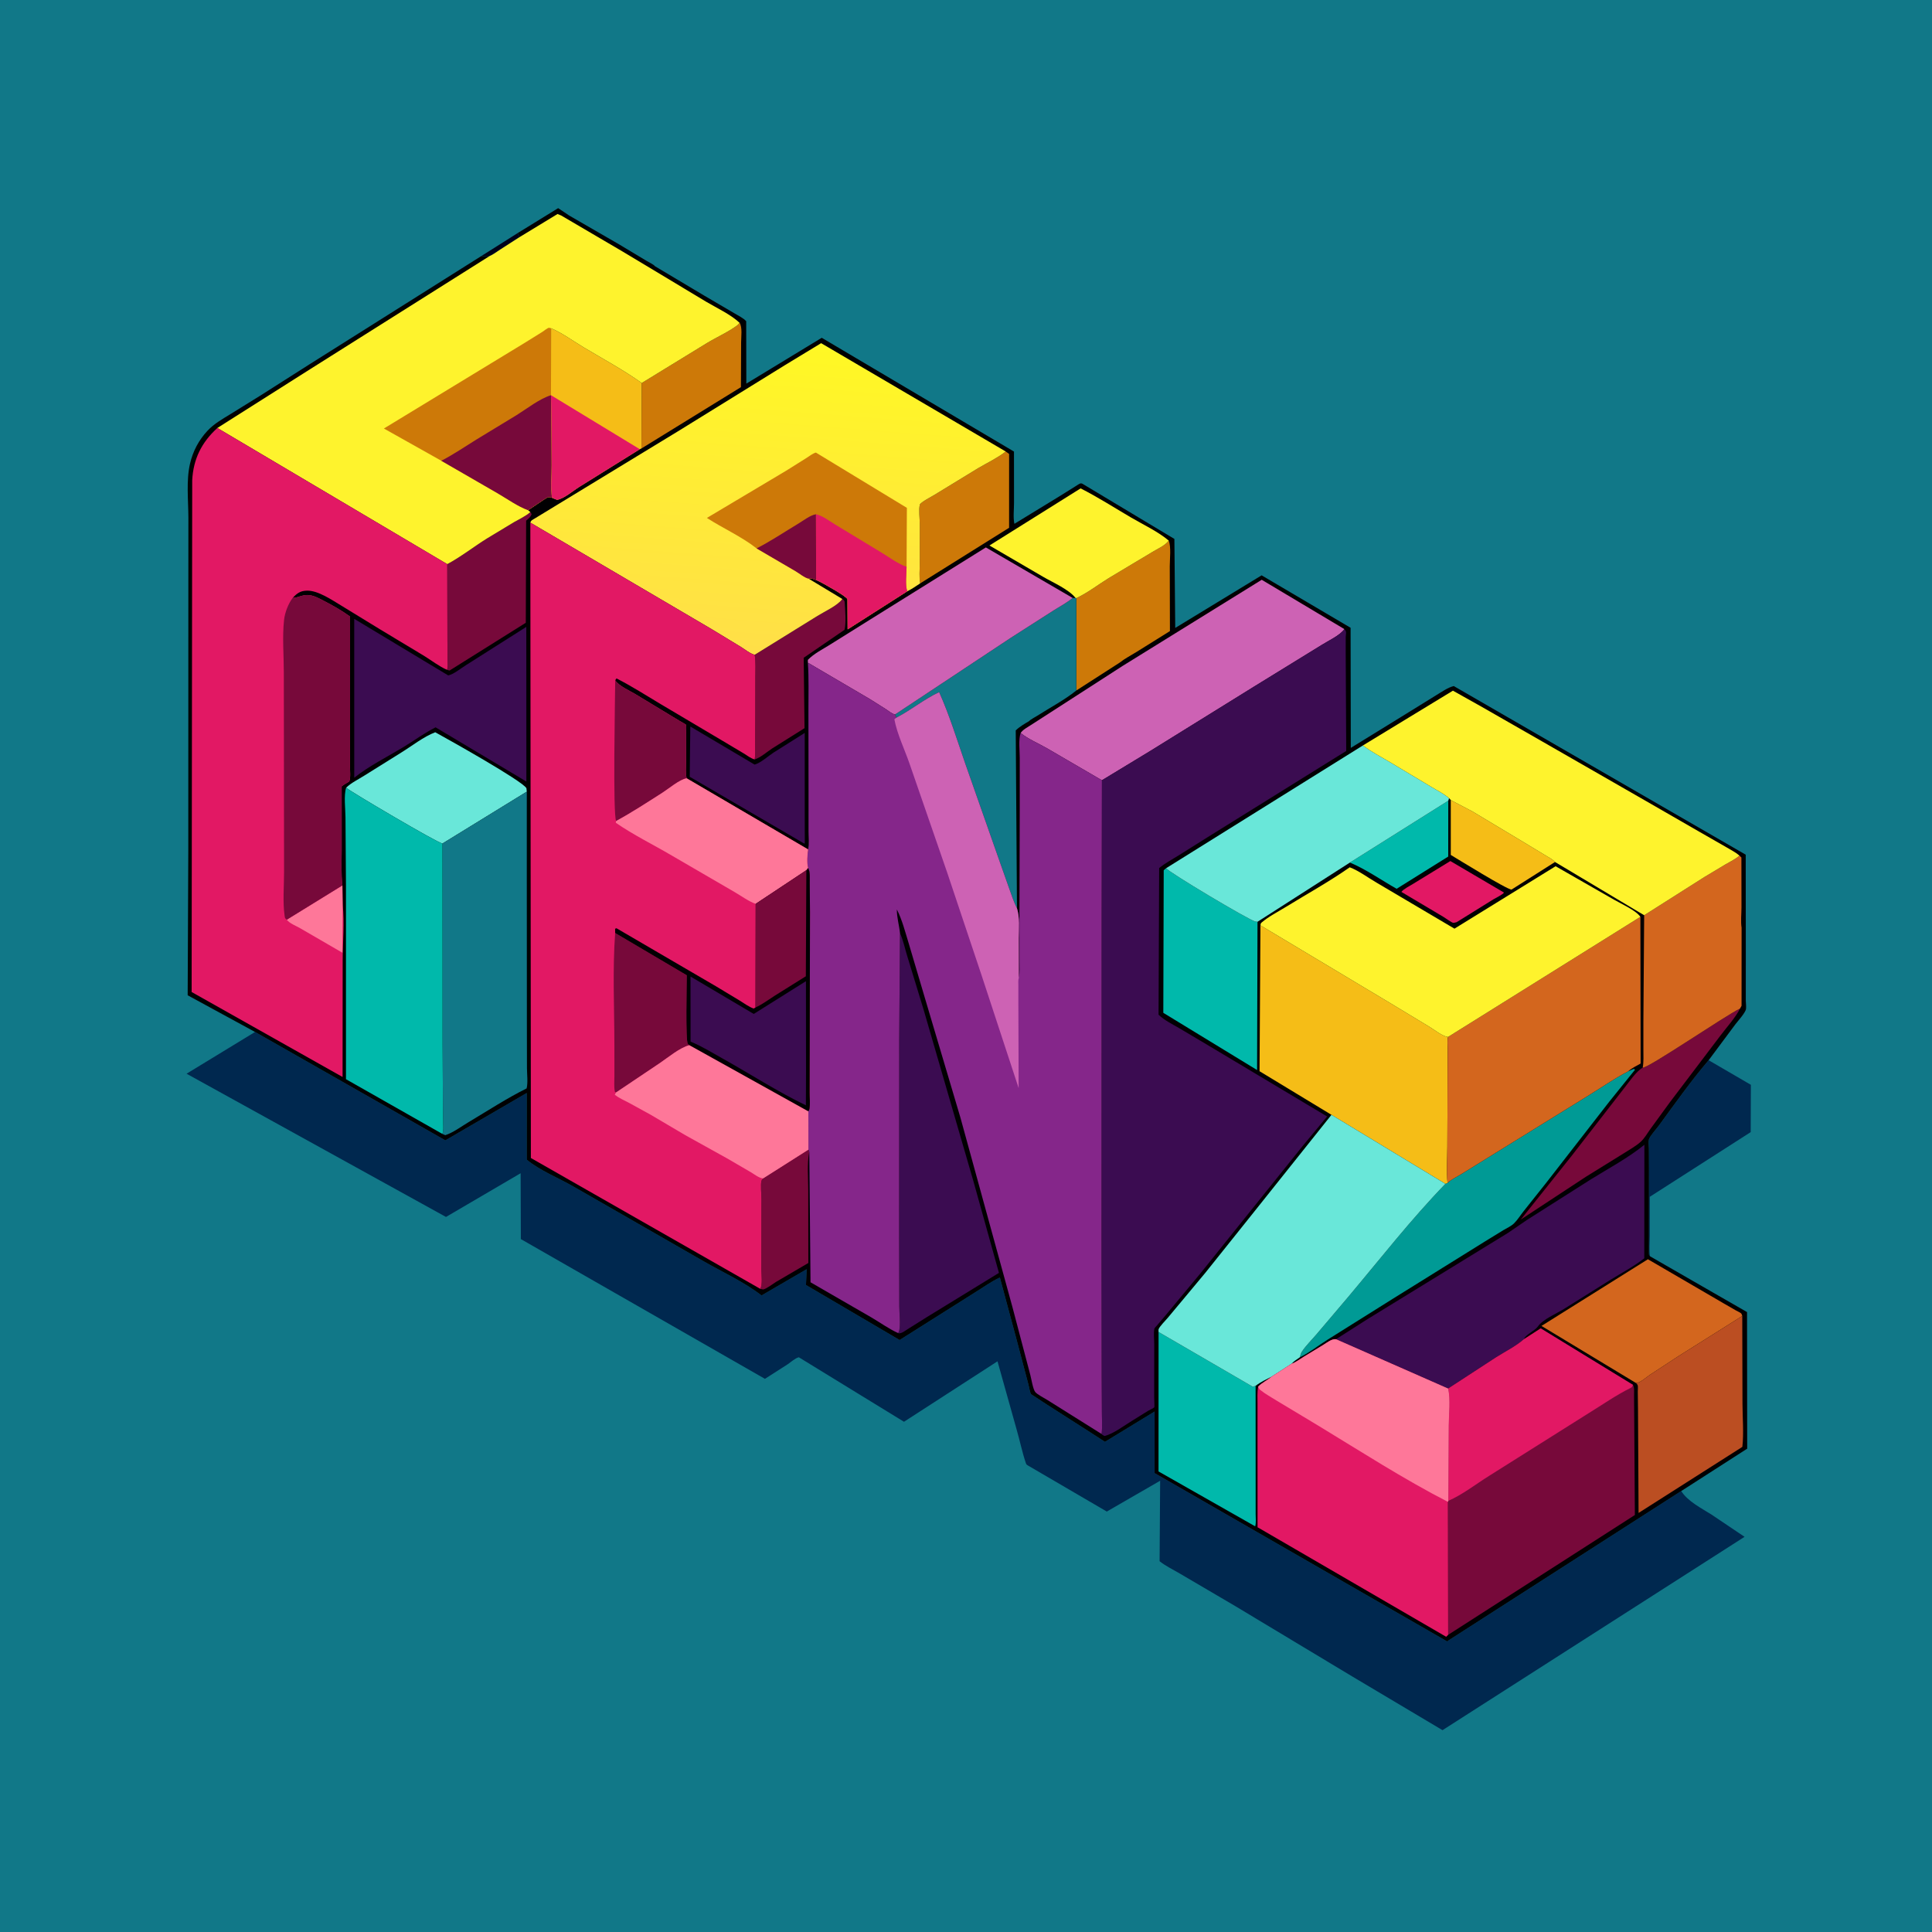 <svg version="1.1" xmlns="http://www.w3.org/2000/svg" style="display: block;" viewBox="0 0 2048 2048" width="1024" height="1024">
<defs>
	<linearGradient id="Gradient1" gradientUnits="userSpaceOnUse" x1="825.735" y1="362.528" x2="800.522" y2="691.193">
		<stop class="stop0" offset="0" stop-opacity="1" stop-color="rgb(255,248,36)"/>
		<stop class="stop1" offset="1" stop-opacity="1" stop-color="rgb(255,223,72)"/>
	</linearGradient>
</defs>
<path transform="translate(0,0)" fill="rgb(17,120,136)" d="M -0 -0 L 2048 0 L 2048 2048 L -0 2048 L -0 -0 z"/>
<path transform="translate(0,0)" fill="rgb(0,1,25)" d="M 510.053 271.525 L 548.768 247.072 L 550.757 251.335 L 530.159 264.589 C 526.654 266.822 522.78 269.875 518.964 271.437 L 510.053 271.525 z"/>
<path transform="translate(0,0)" fill="rgb(0,40,79)" d="M 1811.24 1123.88 L 1856 1149.95 L 1855.81 1200.1 L 1748.86 1268.64 L 1748.84 1310.31 C 1748.81 1317.19 1747.97 1325.02 1749.09 1331.71 L 1747.96 1329.92 L 1748 1238.7 L 1747.92 1217.57 C 1747.91 1214.94 1747.3 1210.43 1747.89 1207.98 C 1748.69 1204.61 1756.01 1196.54 1758.38 1193.3 C 1775.44 1169.98 1792.5 1145.85 1811.24 1123.88 z"/>
<path transform="translate(0,0)" fill="rgb(0,40,79)" d="M 270.29 1093.89 L 472.092 1208.85 L 558.366 1158.63 L 558.345 1229.29 C 572.423 1240.96 591.912 1248.58 607.889 1257.82 L 746.338 1337.3 C 766.379 1348.77 789.052 1359.15 807.272 1373.25 L 855.095 1345.42 L 854.357 1362.17 L 953.637 1420.5 L 1033.04 1370.38 C 1041.56 1365.21 1050.88 1358.28 1059.91 1354.28 L 1078.4 1423.07 L 1090.11 1467.47 C 1090.92 1470.32 1091.51 1475.24 1092.86 1477.72 C 1093.07 1478.1 1095.35 1479.45 1095.75 1479.72 L 1109.08 1488.5 L 1156.28 1518.7 L 1171.31 1528.42 L 1223.92 1496.3 L 1223.93 1561.58 L 1534.07 1740.03 L 1535.66 1738.81 L 1782.21 1580.55 C 1788.76 1591.33 1803.95 1598.97 1814.4 1605.61 L 1849.31 1629.09 L 1529.13 1834.05 L 1433.76 1777.31 L 1309.36 1702.49 L 1251.3 1668.41 C 1244.1 1664.12 1235.72 1660.18 1229.22 1654.95 L 1229.8 1569.65 L 1173.26 1602.31 L 1089.59 1553.44 C 1088.42 1552.73 1087.93 1552.38 1087.48 1551.05 C 1083.55 1539.43 1081.02 1526.89 1077.59 1515.07 L 1057.39 1443.04 L 958.266 1507.14 L 846.792 1438.76 C 842.671 1439.84 838.387 1443.87 834.851 1446.27 L 810.863 1461.63 L 552.112 1313.48 L 551.871 1243.69 L 472.758 1290.02 L 197.771 1138.18 L 269.068 1094.72 L 270.29 1093.89 z"/>
<path transform="translate(0,0)" fill="rgb(1,0,2)" d="M 548.768 247.072 L 591.664 220.646 L 603.351 228.459 L 656.779 259.333 L 685.884 276.82 C 687.832 278.018 693.045 280.412 694.254 282.181 L 746.768 313.511 L 778.895 332.339 C 782.692 334.639 788.053 337.166 790.999 340.495 L 791.129 406.656 L 871.08 358.071 L 1074.85 478.67 L 1074.91 533.032 C 1074.92 539.721 1073.83 548.904 1075.32 555.274 L 1122.79 526.255 L 1140.06 515.476 C 1141.14 514.84 1144.33 512.575 1145.41 512.399 C 1146.05 512.295 1146.71 512.547 1147.33 512.746 L 1244.9 571.304 L 1245.8 665.648 L 1337.37 609.882 L 1431.68 665.465 L 1431.9 792.808 L 1485.98 759.5 L 1522.67 736.807 C 1528.12 733.541 1534.9 728.689 1541.06 727.255 L 1850.53 905.996 L 1850.63 1006.39 L 1850.61 1060.72 C 1850.68 1063.39 1851.17 1066.91 1850.83 1069.5 C 1850.29 1073.53 1842.19 1082.35 1839.54 1085.86 L 1811.24 1123.88 C 1792.5 1145.85 1775.44 1169.98 1758.38 1193.3 C 1756.01 1196.54 1748.69 1204.61 1747.89 1207.98 C 1747.3 1210.43 1747.91 1214.94 1747.92 1217.57 L 1748 1238.7 L 1747.96 1329.92 L 1749.09 1331.71 L 1851.93 1390.86 L 1852.1 1535.64 L 1782.21 1580.55 L 1535.66 1738.81 L 1534.07 1740.03 L 1223.93 1561.58 L 1223.92 1496.3 L 1171.31 1528.42 L 1156.28 1518.7 L 1109.08 1488.5 L 1095.75 1479.72 C 1095.35 1479.45 1093.07 1478.1 1092.86 1477.72 C 1091.51 1475.24 1090.92 1470.32 1090.11 1467.47 L 1078.4 1423.07 L 1059.91 1354.28 C 1050.88 1358.28 1041.56 1365.21 1033.04 1370.38 L 953.637 1420.5 L 854.357 1362.17 L 855.095 1345.42 L 807.272 1373.25 C 789.052 1359.15 766.379 1348.77 746.338 1337.3 L 607.889 1257.82 C 591.912 1248.58 572.423 1240.96 558.345 1229.29 L 558.366 1158.63 L 472.092 1208.85 L 270.29 1093.89 L 198.945 1055.03 L 199.598 901.513 L 199.656 628.902 L 199.703 548.762 C 199.645 530.438 197.287 509.418 201.418 491.572 C 204.493 478.289 210.714 466.469 220.064 456.5 C 226.982 449.123 236.016 444.043 244.558 438.807 L 276.4 419.072 L 327.909 386.29 L 510.053 271.525 L 518.964 271.437 C 522.78 269.875 526.654 266.822 530.159 264.589 L 550.757 251.335 L 548.768 247.072 z"/>
<path transform="translate(0,0)" fill="rgb(226,24,100)" d="M 1537.44 912.741 L 1594.28 946.141 C 1593.42 948.026 1585.02 952.145 1582.89 953.433 L 1544.16 977.5 C 1542.94 977.741 1541.74 978.311 1540.5 978.223 C 1538.89 978.108 1532.18 973.181 1530.24 972.024 L 1485.52 945.447 C 1488.08 942.185 1494.5 939.13 1498.09 936.838 L 1537.44 912.741 z"/>
<path transform="translate(0,0)" fill="rgb(0,185,171)" d="M 1535.24 848.786 L 1535.17 907.997 L 1480.48 942.158 C 1464.51 933.12 1447.86 921.375 1430.96 914.353 L 1535.24 848.786 z"/>
<path transform="translate(0,0)" fill="rgb(245,189,23)" d="M 1537.88 848.029 L 1539.34 848.88 L 1560.95 860.223 L 1613.32 891.668 L 1637.71 906.405 C 1641.3 908.63 1645.54 910.623 1648.39 913.755 L 1602.3 942.991 C 1597.57 943.081 1545.5 910.819 1537.89 906.265 L 1537.88 848.029 z"/>
<path transform="translate(0,0)" fill="rgb(119,9,58)" d="M 856.944 1218.69 L 857.879 1221 L 857.695 1221.88 C 855.399 1234.11 856.774 1248.6 856.769 1261.08 L 856.886 1338.82 L 822.743 1358.8 C 819.906 1360.53 812.115 1366.48 809 1366.87 C 808.984 1366.87 806.305 1366.34 806.214 1366.32 L 805.9 1366.21 C 808.576 1361.99 807.028 1350.5 807.039 1345.01 L 807.179 1270.63 C 807.206 1266.15 805.96 1255.32 807.296 1251.5 C 807.609 1250.61 808.392 1249.96 808.939 1249.18 L 856.944 1218.69 z"/>
<path transform="translate(0,0)" fill="rgb(119,9,58)" d="M 892.93 634.954 C 894.301 636.143 895.251 636.3 895.374 638.187 C 895.948 646.963 897.089 659.079 895.294 667.584 L 851.947 697.283 L 852.835 771.875 L 818.713 793.276 C 813.253 796.824 806.146 803.118 800.02 805.023 C 800.838 800.07 800.404 794.518 800.452 789.493 L 800.614 759.654 L 800.682 718.362 C 800.684 710.358 801.256 702.007 800.028 694.1 L 866.563 652.888 C 874.152 648.159 887.899 642.004 892.93 634.954 z"/>
<path transform="translate(0,0)" fill="rgb(205,121,8)" d="M 783.933 342.116 C 787.125 346.567 785.624 357.225 785.614 362.894 L 785.419 410.399 L 679.978 475.383 L 680.268 406.005 L 749.356 363.668 C 759.623 357.439 772.306 351.832 781.741 344.707 C 782.735 343.956 783.25 343.132 783.933 342.116 z"/>
<path transform="translate(0,0)" fill="rgb(205,121,8)" d="M 1066.1 478.599 L 1069.71 481.214 L 1069.69 559.47 L 975.424 618.411 C 974.191 612.036 974.968 604.24 974.968 597.696 L 974.98 555.25 C 974.986 549.69 973.727 540.037 975.076 534.919 C 975.703 532.537 988.256 525.987 990.969 524.314 L 1036.79 496.325 C 1046.22 490.748 1056.71 485.846 1065.39 479.155 L 1066.1 478.599 z"/>
<path transform="translate(0,0)" fill="rgb(59,12,81)" d="M 731.763 770.129 L 799.886 810.496 C 806.089 808.944 814.298 801.524 819.863 797.86 L 853.032 776.937 L 853.049 861.227 L 853.128 894.07 C 852.072 894.218 852.612 894.298 851.544 893.645 L 731.135 823.406 L 731.763 770.129 z"/>
<path transform="translate(0,0)" fill="rgb(119,9,58)" d="M 1741.35 1131.78 C 1747.32 1132.36 1828.8 1076.61 1844.54 1069.07 C 1839.49 1079.06 1830.45 1088.75 1823.68 1097.82 L 1770.29 1168.24 L 1749.45 1196.83 C 1746.22 1201.31 1743.09 1206.95 1738.97 1210.58 C 1733.68 1215.25 1727.02 1218.84 1721.09 1222.67 L 1680.94 1247.54 L 1612.11 1292.77 L 1665.89 1225.39 L 1721.63 1153.56 C 1726.7 1147.32 1734.41 1135.47 1741.35 1131.78 z"/>
<path transform="translate(0,0)" fill="rgb(205,121,8)" d="M 1238.93 573.067 C 1241.57 580.001 1239.99 592.642 1240 600.251 L 1240.17 668.979 L 1204.83 691.05 C 1199.01 694.67 1192.31 698.091 1186.99 702.351 L 1140.92 731.979 L 1140.91 634.047 C 1152.78 628.574 1164.14 619.681 1175.31 612.825 L 1221.48 585.163 C 1227 581.78 1235.16 578.286 1238.93 573.067 z"/>
<path transform="translate(0,0)" fill="rgb(119,9,58)" d="M 562.2 542.841 L 563.542 545 C 562.299 548.272 560.327 549.737 557.726 551.887 L 557.358 660.156 L 476.495 710.834 L 473.801 710.012 C 474.976 707.279 474.467 704.04 474.446 701.091 L 474.294 679.602 L 474.103 598.019 C 488.507 590.345 502.264 579.497 516.227 570.81 L 544.663 553.637 C 550.436 550.274 557.224 547.249 562.2 542.841 z"/>
<path transform="translate(0,0)" fill="rgb(254,243,45)" d="M 1140.23 633.995 C 1133.06 624.714 1115.85 617.38 1105.6 611.358 L 1048.85 578.25 L 1145.49 517.72 C 1163.56 526.825 1181.41 538.305 1198.91 548.548 C 1211.93 556.174 1227.42 563.389 1238.93 573.067 C 1235.16 578.286 1227 581.78 1221.48 585.163 L 1175.31 612.825 C 1164.14 619.681 1152.78 628.574 1140.91 634.047 L 1140.23 633.995 z"/>
<path transform="translate(0,0)" fill="rgb(105,231,217)" d="M 366.913 835.005 C 372.125 829.902 379.928 826.132 386.132 822.216 L 425.26 797.789 C 436.492 790.869 449.186 780.801 461.392 776.227 C 475.008 783.692 553.48 827.579 558.021 835.5 L 558.422 839.171 L 469.03 894.154 C 464.398 893.963 370.404 838.536 366.913 835.005 z"/>
<path transform="translate(0,0)" fill="rgb(245,189,23)" d="M 584.148 347.95 C 595.826 352.907 607.8 361.674 618.766 368.249 C 639.2 380.498 660.91 392.146 680.268 406.005 L 679.978 475.383 L 678.237 476.191 L 614.203 516.065 C 607.602 520.138 597.986 528.629 590.5 529.859 C 588.732 529.154 586.798 528.54 585.118 527.658 C 583.22 517.259 584.711 503.802 584.647 493.027 L 584.081 418.94 L 584.148 347.95 z"/>
<path transform="translate(0,0)" fill="rgb(226,24,100)" d="M 584.081 418.94 L 678.237 476.191 L 614.203 516.065 C 607.602 520.138 597.986 528.629 590.5 529.859 C 588.732 529.154 586.798 528.54 585.118 527.658 C 583.22 517.259 584.711 503.802 584.647 493.027 L 584.081 418.94 z"/>
<path transform="translate(0,0)" fill="rgb(211,102,30)" d="M 1734.13 1466 L 1634.03 1405.54 L 1746.85 1334.86 L 1826.79 1381.42 L 1840.41 1389.26 C 1841.65 1389.98 1844.88 1391.35 1845.75 1392.32 C 1846.4 1393.05 1846.5 1394.12 1846.87 1395.01 L 1779.34 1437.51 L 1749.44 1457.08 C 1745.8 1459.47 1741.8 1463.11 1738 1465.02 C 1736.66 1465.68 1735.58 1465.84 1734.13 1466 z"/>
<path transform="translate(0,0)" fill="rgb(0,185,171)" d="M 1228.13 1411.96 L 1328 1470 L 1331 1469.08 L 1331.05 1581.09 L 1331.05 1605.03 C 1331.05 1609 1331.67 1614.21 1330.55 1617.97 L 1228.09 1559.79 L 1228.13 1411.96 z"/>
<path transform="translate(0,0)" fill="rgb(187,78,34)" d="M 1846.87 1395.01 L 1847.1 1488.06 C 1847.15 1502.83 1848.58 1519.17 1846.97 1533.74 L 1736.96 1603.78 L 1736.35 1493.86 L 1736.12 1475.08 C 1736.1 1473.46 1736.47 1469.92 1736.04 1468.5 C 1735.74 1467.49 1734.77 1466.83 1734.13 1466 C 1735.58 1465.84 1736.66 1465.68 1738 1465.02 C 1741.8 1463.11 1745.8 1459.47 1749.44 1457.08 L 1779.34 1437.51 L 1846.87 1395.01 z"/>
<path transform="translate(0,0)" fill="rgb(0,185,171)" d="M 1236.12 920.342 C 1238.69 924.487 1323.4 975.077 1330.76 976.906 L 1333.01 977.138 L 1332.56 1134.29 L 1233.16 1073.64 L 1233.59 922.5 L 1236.12 920.342 z"/>
<path transform="translate(0,0)" fill="rgb(211,102,30)" d="M 1843.93 906.982 L 1845.96 909 L 1846.04 961.702 C 1846.05 968.455 1845.12 976.852 1846.16 983.422 L 1846.12 1066.16 L 1844.54 1069.07 C 1828.8 1076.61 1747.32 1132.36 1741.35 1131.78 C 1742.51 1125.49 1742.06 1118.85 1742.06 1112.46 L 1742.07 1082.76 L 1742.88 970.186 L 1807 929.507 L 1828.72 916.487 C 1833.87 913.521 1839.44 910.888 1843.93 906.982 z"/>
<path transform="translate(0,0)" fill="rgb(17,120,136)" d="M 1137.03 633.82 L 1140.23 633.995 L 1140.91 634.047 L 1140.92 731.979 C 1128.42 742.057 1113.24 749.985 1099.68 758.658 C 1098.38 759.493 1091.67 763.129 1091.07 764.286 C 1086.03 767.322 1080.99 770.152 1076.72 774.253 L 1078.03 962.876 C 1074.34 955.79 1071.95 947.916 1069.21 940.418 L 1055.34 901.108 L 1022.99 809 C 1014.35 783.991 1006.31 757.959 995.509 733.803 C 980.035 740.992 966.426 752.215 951.323 760.197 L 950.148 760.806 L 948.818 757.361 L 1071.44 676.144 L 1116.83 647.103 C 1123.55 642.8 1130.99 639.032 1137.03 633.82 z"/>
<path transform="translate(0,0)" fill="rgb(0,154,149)" d="M 1725.97 1135.62 L 1732 1133.01 L 1733.14 1134 L 1705.89 1167.83 L 1638.91 1254 L 1615.37 1283.59 C 1612.04 1287.78 1608.68 1293.16 1604.89 1296.87 C 1601.95 1299.75 1597.21 1301.9 1593.64 1304.01 L 1573.62 1316.3 L 1476.65 1376.63 L 1406.87 1420.37 C 1397.47 1426.28 1387.87 1433.99 1377.95 1438.74 C 1378.46 1436.49 1378.95 1434.45 1380.26 1432.5 C 1384.52 1426.14 1390.71 1420.11 1395.7 1414.23 L 1429.4 1374.51 C 1463.13 1334.39 1495.73 1292.57 1532.2 1254.9 L 1534.42 1253.94 C 1538.31 1250.23 1545.23 1246.99 1549.9 1244.07 L 1591.18 1218.53 L 1683.2 1161.65 C 1697.37 1152.98 1711.23 1143.23 1725.97 1135.62 z"/>
<path transform="translate(0,0)" fill="rgb(59,12,81)" d="M 375.502 656.01 L 475.126 715.973 C 480.967 714.814 488.741 708.299 494 705.062 L 557.889 664.548 L 557.963 828.431 L 461.736 771.001 C 449.8 776.973 439.194 784.96 427.797 791.846 C 410.432 802.339 391.413 811.791 375.519 824.393 L 375.502 656.01 z"/>
<path transform="translate(0,0)" fill="rgb(205,98,180)" d="M 856.382 702.48 L 856.355 699.5 C 862.64 692.944 872.358 688.086 880.107 683.204 L 922.693 656.566 L 1045.05 580.299 L 1137.03 633.82 C 1130.99 639.032 1123.55 642.8 1116.83 647.103 L 1071.44 676.144 L 948.818 757.361 C 945.381 756.68 942.063 753.722 939.108 751.768 L 921.814 740.87 L 856.382 702.48 z"/>
<path transform="translate(0,0)" fill="rgb(59,12,81)" d="M 954.025 989.185 C 957.544 996.887 959.255 1005.63 961.781 1013.73 L 979.09 1070.39 L 1031.82 1252 L 1058.92 1349.31 L 982.314 1396.29 L 962 1409.05 C 959.087 1410.89 956.289 1413.27 952.739 1413.45 L 952.033 1413.1 C 952.667 1412.1 952.945 1411.81 953.228 1410.49 C 954.781 1403.24 953.275 1392.07 953.266 1384.5 L 953.094 1307.13 L 953.183 1102.33 L 954.025 989.185 z"/>
<path transform="translate(0,0)" fill="rgb(105,231,217)" d="M 1444.72 790.221 C 1453.66 796.912 1463.77 802.25 1473.4 807.889 L 1517.02 834 C 1523.28 837.848 1530.57 841.269 1536.06 846.148 L 1535.24 848.786 L 1430.96 914.353 L 1333.01 977.138 L 1330.76 976.906 C 1323.4 975.077 1238.69 924.487 1236.12 920.342 L 1444.72 790.221 z"/>
<path transform="translate(0,0)" fill="rgb(205,98,180)" d="M 1190.2 705.791 L 1337.48 614.593 L 1425.12 666.899 C 1420.35 673.632 1408.24 679.113 1401.04 683.668 L 1328.82 728.13 L 1219.82 795.735 L 1168.08 827.128 L 1109.76 793.154 C 1100.73 787.975 1090.03 783.537 1081.94 777.044 C 1084.11 773.467 1089.49 770.799 1092.96 768.477 L 1190.2 705.791 z"/>
<path transform="translate(0,0)" fill="rgb(17,120,136)" d="M 469.03 894.154 L 558.422 839.171 L 558.427 932.09 L 558.514 1085.97 L 558.606 1132.45 C 558.647 1138.9 559.743 1147.59 558.262 1153.76 C 537.177 1164.22 516.898 1177.5 496.651 1189.56 C 489.016 1194.11 480.352 1200.67 472 1203.34 L 468.924 1202 C 470.295 1198.48 469.85 1194.45 469.802 1190.75 L 469.535 1170.84 L 469.161 1106.24 L 469.03 894.154 z"/>
<path transform="translate(0,0)" fill="rgb(245,189,23)" d="M 1336.12 980.921 L 1473 1062.91 L 1515.43 1088.56 C 1520.19 1091.44 1529.63 1098.93 1535.02 1099.17 C 1533.96 1103.19 1534.7 1107.85 1534.68 1112.01 L 1534.52 1140.29 L 1534.24 1215.75 C 1534.21 1228.25 1533.3 1241.52 1534.42 1253.94 L 1532.2 1254.9 L 1411.41 1181.76 L 1335.17 1135.54 L 1336.12 980.921 z"/>
<path transform="translate(0,0)" fill="rgb(0,185,171)" d="M 366.913 835.005 C 370.404 838.536 464.398 893.963 469.03 894.154 L 469.161 1106.24 L 469.535 1170.84 L 469.802 1190.75 C 469.85 1194.45 470.295 1198.48 468.924 1202 L 366.753 1144 L 366.736 937.458 L 366.228 866.266 C 366.164 857.324 364.314 843.255 366.913 835.005 z"/>
<path transform="translate(0,0)" fill="rgb(211,102,30)" d="M 1535.02 1099.17 L 1738.88 971.886 L 1739.13 1127.39 C 1734.78 1129.81 1729.65 1132.27 1725.97 1135.62 C 1711.23 1143.23 1697.37 1152.98 1683.2 1161.65 L 1591.18 1218.53 L 1549.9 1244.07 C 1545.23 1246.99 1538.31 1250.23 1534.42 1253.94 C 1533.3 1241.52 1534.21 1228.25 1534.24 1215.75 L 1534.52 1140.29 L 1534.68 1112.01 C 1534.7 1107.85 1533.96 1103.19 1535.02 1099.17 z"/>
<path transform="translate(0,0)" fill="rgb(59,12,81)" d="M 1416.12 1419.6 L 1417.27 1418.95 L 1450 1398.11 L 1598.47 1306.99 L 1618.5 1293.29 L 1686.62 1250.03 C 1705.41 1238.4 1725.95 1227.47 1743.11 1213.51 L 1743 1333.85 C 1732.14 1342.37 1719.47 1349.09 1707.68 1356.33 L 1657.74 1387.63 C 1649.35 1392.82 1635.67 1398.37 1630.2 1406.14 C 1626.93 1410.79 1616.75 1414.98 1615.41 1419.62 C 1607.12 1426.96 1595.5 1432.77 1586.06 1438.72 L 1535.08 1471.95 L 1416.12 1419.6 z"/>
<path transform="translate(0,0)" fill="rgb(254,243,45)" d="M 1336.12 980.921 C 1336.38 979.457 1336.16 978.962 1337.35 977.938 C 1344.74 971.583 1354.89 966.416 1363.24 961.279 C 1385.64 947.515 1409.3 934.433 1430.78 919.366 C 1440.52 923.04 1450.06 930.349 1459.13 935.59 L 1541.8 984.413 L 1649.01 918.236 L 1710.88 953.679 C 1718.3 957.979 1734.17 964.987 1738.88 971.886 L 1535.02 1099.17 C 1529.63 1098.93 1520.19 1091.44 1515.43 1088.56 L 1473 1062.91 L 1336.12 980.921 z"/>
<path transform="translate(0,0)" fill="rgb(254,243,45)" d="M 1444.72 790.221 L 1540.16 732.143 L 1569.76 748.739 L 1635.32 786.268 L 1743.55 848.391 L 1801.09 881.529 L 1830.19 898.204 C 1834.73 900.925 1839.97 903.516 1843.93 906.982 C 1839.44 910.888 1833.87 913.521 1828.72 916.487 L 1807 929.507 L 1742.88 970.186 L 1648.39 913.755 C 1645.54 910.623 1641.3 908.63 1637.71 906.405 L 1613.32 891.668 L 1560.95 860.223 L 1539.34 848.88 L 1537.88 848.029 L 1536.06 846.148 C 1530.57 841.269 1523.28 837.848 1517.02 834 L 1473.4 807.889 C 1463.77 802.25 1453.66 796.912 1444.72 790.221 z"/>
<path transform="translate(0,0)" fill="rgb(105,231,217)" d="M 1411.41 1181.76 L 1532.2 1254.9 C 1495.73 1292.57 1463.13 1334.39 1429.4 1374.51 L 1395.7 1414.23 C 1390.71 1420.11 1384.52 1426.14 1380.26 1432.5 C 1378.95 1434.45 1378.46 1436.49 1377.95 1438.74 C 1374.98 1440.87 1371.44 1442.96 1369.03 1445.72 L 1348.05 1459.3 C 1342.36 1462.16 1336 1465.09 1331 1469.08 L 1328 1470 L 1228.13 1411.96 C 1228.14 1411 1227.92 1410 1228.17 1409.07 C 1228.89 1406.36 1235.9 1399.37 1237.91 1396.93 L 1277.74 1349.18 L 1329.34 1284.65 L 1411.41 1181.76 z"/>
<path transform="translate(0,0)" fill="rgb(119,9,58)" d="M 1615.41 1419.62 L 1633.21 1408.15 L 1731.02 1468.04 C 1732.72 1471.14 1732.13 1475.76 1732.16 1479.27 L 1732.35 1503.99 L 1733.02 1605.97 L 1535.11 1732.98 L 1534.89 1592.05 L 1535.29 1590.94 L 1535.71 1511.08 C 1535.78 1499 1537.7 1483.68 1535.08 1471.95 L 1586.06 1438.72 C 1595.5 1432.77 1607.12 1426.96 1615.41 1419.62 z"/>
<path transform="translate(0,0)" fill="rgb(226,24,100)" d="M 1615.41 1419.62 L 1633.21 1408.15 L 1731.02 1468.04 C 1730.35 1469.45 1730.31 1470.4 1728.87 1471.1 C 1713.25 1478.77 1698.82 1488.96 1684 1498.06 L 1578.52 1564.47 C 1564.74 1573.09 1550.12 1584.51 1535.29 1590.94 L 1535.71 1511.08 C 1535.78 1499 1537.7 1483.68 1535.08 1471.95 L 1586.06 1438.72 C 1595.5 1432.77 1607.12 1426.96 1615.41 1419.62 z"/>
<path transform="translate(0,0)" fill="rgb(226,24,100)" d="M 1369.03 1445.72 C 1373.45 1444.17 1377.88 1440.79 1381.88 1438.31 L 1402.71 1425.66 C 1406.48 1423.39 1411.58 1419.12 1416.12 1419.6 L 1535.08 1471.95 C 1537.7 1483.68 1535.78 1499 1535.71 1511.08 L 1535.29 1590.94 L 1534.89 1592.05 L 1535.11 1732.98 L 1533 1735.06 L 1334.19 1619.59 L 1333.07 1619.02 L 1333.01 1516.18 L 1333.02 1488.05 C 1333.03 1482.03 1332.58 1475.82 1333.7 1469.9 C 1337.53 1465.81 1343.65 1463 1348.05 1459.3 L 1369.03 1445.72 z"/>
<path transform="translate(0,0)" fill="rgb(254,119,153)" d="M 1369.03 1445.72 C 1373.45 1444.17 1377.88 1440.79 1381.88 1438.31 L 1402.71 1425.66 C 1406.48 1423.39 1411.58 1419.12 1416.12 1419.6 L 1535.08 1471.95 C 1537.7 1483.68 1535.78 1499 1535.71 1511.08 L 1535.29 1590.94 L 1534.89 1592.05 C 1487.74 1567.81 1442.33 1538.49 1397 1510.99 L 1353.58 1484.89 C 1347.83 1481.28 1341.48 1477.83 1336.17 1473.6 C 1334.83 1472.53 1334.26 1471.49 1333.7 1469.9 C 1337.53 1465.81 1343.65 1463 1348.05 1459.3 L 1369.03 1445.72 z"/>
<path transform="translate(0,0)" fill="url(#Gradient1)" d="M 562.176 553.992 C 562.953 551.406 564.646 551.006 566.884 549.604 L 720.708 455.942 L 832.415 386.862 L 870.43 363.772 L 1066.1 478.599 L 1065.39 479.155 C 1056.71 485.846 1046.22 490.748 1036.79 496.325 L 990.969 524.314 C 988.256 525.987 975.703 532.537 975.076 534.919 C 973.727 540.037 974.986 549.69 974.98 555.25 L 974.968 597.696 C 974.968 604.24 974.191 612.036 975.424 618.411 C 970.965 621.333 966.571 624.464 961.759 626.775 L 898.559 667.104 L 898.393 635.25 C 897.438 632.03 871.193 617.442 866.699 615.5 L 865.141 614.845 C 862.313 613.769 860.169 612.733 857.076 613.333 L 892.93 634.954 C 887.899 642.004 874.152 648.159 866.563 652.888 L 800.028 694.1 C 795.197 692.978 789.625 688.356 785.273 685.673 L 754.023 666.708 L 562.176 553.992 z"/>
<path transform="translate(0,0)" fill="rgb(205,121,8)" d="M 802.009 581.316 L 801.306 580.758 C 785.451 568.464 766.203 559.945 749.337 549.03 L 833.081 499.146 L 854.885 485.468 C 857.996 483.501 861.363 480.697 864.886 479.74 L 961.325 538.341 L 961.015 600.834 C 961.022 608.072 959.4 620.181 961.759 626.775 L 898.559 667.104 L 898.393 635.25 C 897.438 632.03 871.193 617.442 866.699 615.5 L 865.141 614.845 C 862.313 613.769 860.169 612.733 857.076 613.333 C 853.277 612.676 847.022 607.651 843.422 605.517 L 802.009 581.316 z"/>
<path transform="translate(0,0)" fill="rgb(119,9,58)" d="M 802.009 581.316 C 817.22 573.585 831.533 563.865 846.178 555.101 C 851.734 551.776 858.717 546.187 864.968 545.119 L 865.141 614.845 C 862.313 613.769 860.169 612.733 857.076 613.333 C 853.277 612.676 847.022 607.651 843.422 605.517 L 802.009 581.316 z"/>
<path transform="translate(0,0)" fill="rgb(226,24,100)" d="M 864.968 545.119 C 871.937 546.641 879.388 552.438 885.488 556.115 L 934.818 586.02 C 943.008 590.959 952.008 597.767 961.015 600.834 C 961.022 608.072 959.4 620.181 961.759 626.775 L 898.559 667.104 L 898.393 635.25 C 897.438 632.03 871.193 617.442 866.699 615.5 L 865.141 614.845 L 864.968 545.119 z"/>
<path transform="translate(0,0)" fill="rgb(254,243,45)" d="M 550.757 251.335 L 591 226.859 L 594.872 228.432 L 660.067 266.674 L 689.776 284.487 L 748.26 319.672 C 759.479 326.305 774.487 333.29 783.933 342.116 C 783.25 343.132 782.735 343.956 781.741 344.707 C 772.306 351.832 759.623 357.439 749.356 363.668 L 680.268 406.005 C 660.91 392.146 639.2 380.498 618.766 368.249 C 607.8 361.674 595.826 352.907 584.148 347.95 L 584.081 418.94 L 584.647 493.027 C 584.711 503.802 583.22 517.259 585.118 527.658 C 583.912 527.435 582.716 526.831 581.5 526.99 C 580.063 527.178 577.055 529.303 575.828 530.107 L 559.813 540.82 L 562.2 542.841 C 557.224 547.249 550.436 550.274 544.663 553.637 L 516.227 570.81 C 502.264 579.497 488.507 590.345 474.103 598.019 L 230.4 453.683 L 329.033 391.176 L 518.964 271.437 C 522.78 269.875 526.654 266.822 530.159 264.589 L 550.757 251.335 z"/>
<path transform="translate(0,0)" fill="rgb(205,121,8)" d="M 467.819 488.424 L 406.952 454.241 L 556.693 363.141 L 575.136 351.66 C 576.42 350.847 580.319 347.716 581.653 347.512 C 582.488 347.385 583.316 347.804 584.148 347.95 L 584.081 418.94 L 584.647 493.027 C 584.711 503.802 583.22 517.259 585.118 527.658 C 583.912 527.435 582.716 526.831 581.5 526.99 C 580.063 527.178 577.055 529.303 575.828 530.107 L 559.813 540.82 C 549.113 536.972 537.679 528.819 527.773 523.058 L 467.819 488.424 z"/>
<path transform="translate(0,0)" fill="rgb(119,9,58)" d="M 467.819 488.424 C 480.653 481.796 492.763 473.529 505.032 465.91 L 547.68 440 C 558.74 433.123 571.828 422.703 584.081 418.94 L 584.647 493.027 C 584.711 503.802 583.22 517.259 585.118 527.658 C 583.912 527.435 582.716 526.831 581.5 526.99 C 580.063 527.178 577.055 529.303 575.828 530.107 L 559.813 540.82 C 549.113 536.972 537.679 528.819 527.773 523.058 L 467.819 488.424 z"/>
<path transform="translate(0,0)" fill="rgb(59,12,81)" d="M 1425.12 666.899 C 1425.66 667.766 1426.46 668.517 1426.74 669.5 C 1427.11 670.796 1426.56 673.66 1426.52 675.195 L 1426.49 690.882 L 1427.05 796.044 L 1280.2 887.404 L 1248.77 907.145 C 1241.95 911.345 1235.02 915.066 1228.76 920.116 L 1228.12 1075.62 C 1234.2 1081.5 1242.37 1085.48 1249.65 1089.69 L 1280.56 1108.04 L 1406.8 1183.52 L 1380.75 1214.95 L 1272.63 1349.66 L 1236.21 1393.52 L 1226.02 1405.53 C 1225.7 1405.91 1223.85 1407.79 1223.74 1408.24 C 1222.62 1412.65 1223.58 1420.32 1223.54 1425.01 L 1223.49 1481.39 C 1223.5 1482.55 1223.92 1491.36 1223.64 1491.73 C 1222.93 1492.68 1218.37 1494.74 1217.12 1495.47 L 1199.65 1506.31 C 1191.14 1511.52 1180.62 1519.62 1171 1522.22 C 1169.38 1521.58 1168.91 1521.39 1167.69 1520.06 C 1168.67 1513.07 1168.08 1505.62 1168.05 1498.54 L 1167.84 1459.43 L 1167.66 1333.73 L 1167.79 972.435 L 1168.08 827.128 L 1219.82 795.735 L 1328.82 728.13 L 1401.04 683.668 C 1408.24 679.113 1420.35 673.632 1425.12 666.899 z"/>
<path transform="translate(0,0)" fill="rgb(226,24,100)" d="M 363.236 958.986 C 365.366 978.146 363.32 998.739 363.248 1018.01 L 363.138 1141.64 L 203.15 1051.57 L 203.749 509.151 C 204.911 486.478 213.76 468.872 230.4 453.683 L 474.103 598.019 L 474.294 679.602 L 474.446 701.091 C 474.467 704.04 474.976 707.279 473.801 710.012 C 465.701 706.556 457.039 699.823 449.392 695.138 L 402.995 667.207 L 361.286 641.668 C 351.66 635.877 337.115 625.907 325.5 626.105 C 318.491 626.225 314.83 628.858 310.266 633.813 L 311.685 633.679 C 316.612 633.128 320.406 630.684 325.593 630.746 C 332.125 630.825 337.006 633.693 342.647 636.591 C 352.439 641.622 362.173 647.118 371.097 653.583 L 371.088 781.182 L 371.014 812.915 C 370.998 817.453 371.831 824.142 370.256 828.341 C 367.525 829.998 364.665 831.556 362.166 833.553 L 362.191 900.418 C 362.205 912.964 361.49 926.135 362.958 938.583 L 363.236 958.986 z"/>
<path transform="translate(0,0)" fill="rgb(254,119,153)" d="M 362.958 938.583 L 363.236 958.986 L 362.968 1009.93 L 318.173 983.95 C 314.063 981.563 306.65 978.731 304.012 974.92 L 362.958 938.583 z"/>
<path transform="translate(0,0)" fill="rgb(119,9,58)" d="M 310.266 633.813 L 311.685 633.679 C 316.612 633.128 320.406 630.684 325.593 630.746 C 332.125 630.825 337.006 633.693 342.647 636.591 C 352.439 641.622 362.173 647.118 371.097 653.583 L 371.088 781.182 L 371.014 812.915 C 370.998 817.453 371.831 824.142 370.256 828.341 C 367.525 829.998 364.665 831.556 362.166 833.553 L 362.191 900.418 C 362.205 912.964 361.49 926.135 362.958 938.583 L 304.012 974.92 C 301.942 973.424 302.064 973.195 301.677 970.5 C 299.594 955.965 301.139 939.363 301.115 924.56 L 300.991 827.498 L 300.863 712.625 C 300.846 694.613 299.152 674.869 301.126 657.088 C 301.976 649.425 305.566 639.903 310.266 633.813 z"/>
<path transform="translate(0,0)" fill="rgb(133,38,138)" d="M 856.382 702.48 L 921.814 740.87 L 939.108 751.768 C 942.063 753.722 945.381 756.68 948.818 757.361 L 950.148 760.806 L 951.323 760.197 C 966.426 752.215 980.035 740.992 995.509 733.803 C 1006.31 757.959 1014.35 783.991 1022.99 809 L 1055.34 901.108 L 1069.21 940.418 C 1071.95 947.916 1074.34 955.79 1078.03 962.876 C 1081.16 972.674 1080 984.106 1079.97 994.361 L 1080.02 1036.46 C 1081.14 1031.19 1080.6 1024.71 1080.65 1019.3 L 1080.61 984.828 L 1080.97 859.751 L 1080.97 803.137 C 1080.98 795.685 1079.48 783.855 1081.94 777.044 C 1090.03 783.537 1100.73 787.975 1109.76 793.154 L 1168.08 827.128 L 1167.79 972.435 L 1167.66 1333.73 L 1167.84 1459.43 L 1168.05 1498.54 C 1168.08 1505.62 1168.67 1513.07 1167.69 1520.06 L 1110.12 1483.97 C 1106.92 1481.91 1099.63 1478.34 1097.36 1475.53 C 1095.01 1472.63 1093.22 1461.38 1092.16 1457.43 L 1073.22 1385.51 L 1018.1 1184.73 L 981.6 1061.87 L 963.125 999.501 C 959.504 987.708 956.314 975.113 950.733 964.09 C 950.504 971.931 953.249 981.169 954.025 989.185 L 953.183 1102.33 L 953.094 1307.13 L 953.266 1384.5 C 953.275 1392.07 954.781 1403.24 953.228 1410.49 C 952.945 1411.81 952.667 1412.1 952.033 1413.1 C 942.451 1408.79 932.983 1401.97 923.857 1396.61 L 859.192 1359.27 L 857.879 1221 L 856.944 1218.69 L 856.896 1178.02 C 857.487 1177.03 857.736 1176.76 858.006 1175.48 C 859.049 1170.56 858.192 1163.11 858.222 1157.93 L 858.366 1112.58 L 858.606 967.155 L 858.384 936.07 C 858.301 931.059 859.063 924.515 856.617 920.062 C 855.088 914.601 855.899 906.088 856.615 900.42 C 857.95 894.628 857.078 887.421 857.086 881.412 L 857.092 839.075 L 856.976 753.121 C 856.942 736.314 857.519 719.249 856.382 702.48 z"/>
<path transform="translate(0,0)" fill="rgb(205,98,180)" d="M 950.148 760.806 L 951.323 760.197 C 966.426 752.215 980.035 740.992 995.509 733.803 C 1006.31 757.959 1014.35 783.991 1022.99 809 L 1055.34 901.108 L 1069.21 940.418 C 1071.95 947.916 1074.34 955.79 1078.03 962.876 C 1081.16 972.674 1080 984.106 1079.97 994.361 L 1080.02 1036.46 C 1079.13 1039 1079.52 1042.34 1079.51 1045.05 L 1079.5 1064.23 L 1079.82 1153.49 L 1040.18 1032.83 L 1004.07 925 L 964.23 809.755 C 959.035 794.636 950.963 778.1 948.068 762.5 L 950.148 760.806 z"/>
<path transform="translate(0,0)" fill="rgb(226,24,100)" d="M 562.176 553.992 L 754.023 666.708 L 785.273 685.673 C 789.625 688.356 795.197 692.978 800.028 694.1 C 801.256 702.007 800.684 710.358 800.682 718.362 L 800.614 759.654 L 800.452 789.493 C 800.404 794.518 800.838 800.07 800.02 805.023 C 796.062 804.099 791.85 800.737 788.352 798.629 L 764.24 784.268 L 700.451 746.452 C 684.971 737.198 669.584 727.351 653.526 719.14 L 652.157 721.058 C 655.863 727.16 667.408 732.124 673.56 735.827 L 719.962 763.92 C 720.882 764.481 727.07 767.917 727.176 768.218 C 727.85 770.142 727.178 775.762 727.178 778.001 L 727.211 807.859 C 727.222 813.326 726.537 819.722 727.889 825.034 L 856.615 900.42 C 855.899 906.088 855.088 914.601 856.617 920.062 C 859.063 924.515 858.301 931.059 858.384 936.07 L 858.606 967.155 L 858.366 1112.58 L 858.222 1157.93 C 858.192 1163.11 859.049 1170.56 858.006 1175.48 C 857.736 1176.76 857.487 1177.03 856.896 1178.02 L 856.944 1218.69 L 808.939 1249.18 C 808.392 1249.96 807.609 1250.61 807.296 1251.5 C 805.96 1255.32 807.206 1266.15 807.179 1270.63 L 807.039 1345.01 C 807.028 1350.5 808.576 1361.99 805.9 1366.21 L 562.763 1227.53 L 562.176 553.992 z"/>
<path transform="translate(0,0)" fill="rgb(119,9,58)" d="M 652.157 721.058 C 655.863 727.16 667.408 732.124 673.56 735.827 L 719.962 763.92 C 720.882 764.481 727.07 767.917 727.176 768.218 C 727.85 770.142 727.178 775.762 727.178 778.001 L 727.211 807.859 C 727.222 813.326 726.537 819.722 727.889 825.034 C 720.321 826.283 708.912 836.034 702.181 840.328 C 686.082 850.598 669.912 861.177 653.135 870.306 C 649.562 863.711 651.975 741.531 652.157 721.058 z"/>
<path transform="translate(0,0)" fill="rgb(119,9,58)" d="M 652.099 989.028 L 727.99 1033.84 C 727.982 1042.78 726.563 1103.38 729.108 1106.48 C 729.652 1107.14 730.172 1107.45 730.844 1107.92 C 720.351 1110.69 708.434 1120.84 699.338 1126.99 L 652.928 1158.13 L 651.807 1157.3 C 650.696 1152.1 651.308 1145.91 651.301 1140.55 L 651.285 1107.94 C 651.252 1068.66 649.224 1028.13 652.099 989.028 z"/>
<path transform="translate(0,0)" fill="rgb(254,119,153)" d="M 653.135 870.306 C 669.912 861.177 686.082 850.598 702.181 840.328 C 708.912 836.034 720.321 826.283 727.889 825.034 L 856.615 900.42 C 855.899 906.088 855.088 914.601 856.617 920.062 L 854.763 922.49 L 801.069 958.113 C 793.64 955.594 785.512 949.517 778.591 945.562 L 712 906.838 C 692.524 895.385 671.233 884.972 652.734 872.12 L 653.135 870.306 z"/>
<path transform="translate(0,0)" fill="rgb(254,119,153)" d="M 730.844 1107.92 L 856.896 1178.02 L 856.944 1218.69 L 808.939 1249.18 C 804.782 1248.88 799.581 1244.79 796.026 1242.66 L 770.7 1227.91 L 726.557 1203.4 L 689.934 1181.8 L 666.749 1169.05 C 661.556 1166.33 656.372 1164.12 651.691 1160.5 L 652.928 1158.13 L 699.338 1126.99 C 708.434 1120.84 720.351 1110.69 730.844 1107.92 z"/>
<path transform="translate(0,0)" fill="rgb(1,0,2)" d="M 856.617 920.062 C 859.063 924.515 858.301 931.059 858.384 936.07 L 858.606 967.155 L 858.366 1112.58 L 858.222 1157.93 C 858.192 1163.11 859.049 1170.56 858.006 1175.48 C 857.736 1176.76 857.487 1177.03 856.896 1178.02 L 730.844 1107.92 C 730.172 1107.45 729.652 1107.14 729.108 1106.48 C 726.563 1103.38 727.982 1042.78 727.99 1033.84 L 652.099 989.028 L 652.042 984.5 L 653.5 983.97 L 758.816 1045.42 L 783.962 1060.57 C 788.648 1063.45 793.762 1067.29 798.933 1069.1 L 800.923 1067.93 L 801.069 958.113 L 854.763 922.49 L 856.617 920.062 z"/>
<path transform="translate(0,0)" fill="rgb(119,9,58)" d="M 801.069 958.113 L 854.763 922.49 L 854.226 1034.88 L 820.945 1055.69 C 814.511 1059.79 807.875 1064.83 800.923 1067.93 L 801.069 958.113 z"/>
<path transform="translate(0,0)" fill="rgb(59,12,81)" d="M 731.951 1035.15 L 798.988 1074.83 L 854.339 1040.09 L 854.407 1135.14 L 854.281 1171.7 C 824.242 1157.16 795.402 1138.53 766.246 1122.21 C 755.063 1115.95 743.918 1109 732.042 1104.16 L 731.951 1035.15 z"/>
</svg>